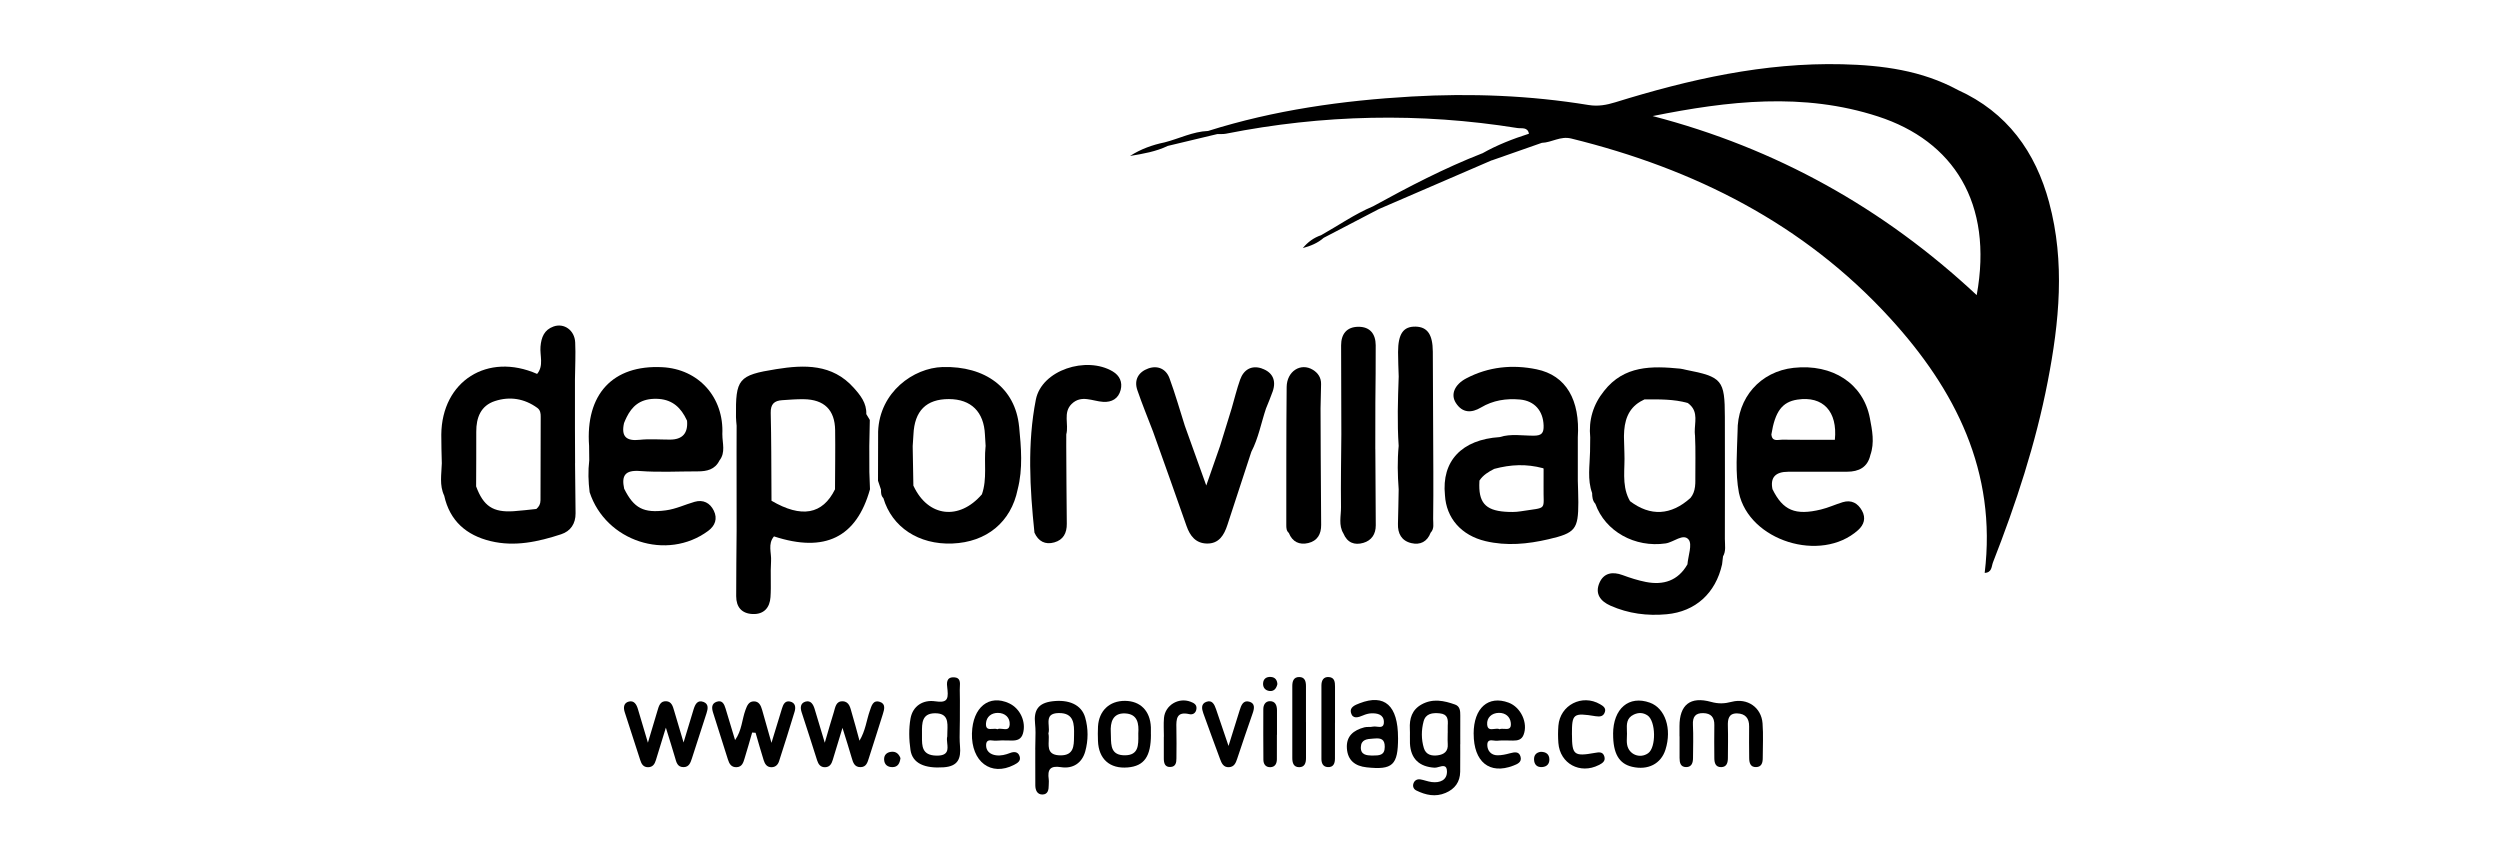 <?xml version="1.0" encoding="UTF-8"?>
<svg xmlns="http://www.w3.org/2000/svg" width="160" height="55" viewBox="0 0 160 55" fill="none">
  <path d="M131.148 12.966C130.273 9.716 128.457 7.187 125.306 5.76C122.996 4.505 120.473 4.175 117.901 4.112C112.909 3.992 108.112 5.08 103.384 6.545C102.816 6.721 102.274 6.819 101.67 6.721C97.914 6.106 94.128 5.96 90.335 6.178C85.918 6.432 81.555 7.046 77.318 8.381C76.337 8.42 75.463 8.875 74.534 9.112C73.747 9.273 73.003 9.544 72.32 9.982C73.149 9.844 73.975 9.705 74.739 9.338C75.696 9.109 76.653 8.881 77.61 8.651C77.636 8.646 77.66 8.64 77.688 8.633C77.76 8.616 77.834 8.598 77.906 8.581C78.091 8.574 78.28 8.592 78.46 8.557C84.656 7.328 90.874 7.194 97.112 8.194C97.381 8.237 97.77 8.111 97.853 8.559H97.849C96.816 8.89 95.807 9.281 94.861 9.819C94.861 9.818 94.861 9.816 94.861 9.814C92.444 10.758 90.146 11.956 87.877 13.203C86.701 13.698 85.657 14.433 84.55 15.053C84.08 15.212 83.697 15.495 83.379 15.877C83.873 15.743 84.332 15.56 84.715 15.221C85.892 14.608 87.068 13.994 88.245 13.381C90.657 12.339 93.07 11.299 95.481 10.256L95.469 10.267C96.539 9.892 97.607 9.518 98.677 9.142C99.314 9.122 99.862 8.692 100.561 8.866C108.431 10.804 115.434 14.312 120.961 20.358C125.154 24.945 127.805 30.183 127.02 36.665C127.492 36.645 127.452 36.243 127.55 35.993C129.023 32.23 130.284 28.398 131.054 24.422C131.793 20.612 132.174 16.785 131.146 12.966H131.148ZM126.509 18.888C120.528 13.303 113.653 9.481 105.769 7.428C110.591 6.458 115.408 5.897 120.193 7.454C125.012 9.02 127.583 12.985 126.509 18.888Z" fill="black"></path>
  <path d="M119.671 26.756C119.249 24.547 117.281 23.27 114.795 23.541C112.661 23.774 111.178 25.458 111.204 27.622C111.172 28.929 111.046 30.238 111.291 31.538C111.942 34.611 116.535 36.054 118.916 33.929C119.299 33.587 119.429 33.154 119.169 32.685C118.905 32.208 118.494 31.971 117.937 32.139C117.466 32.282 117.016 32.493 116.541 32.608C114.893 33.007 114.106 32.667 113.438 31.306C113.286 30.563 113.623 30.192 114.449 30.192C115.704 30.192 116.959 30.194 118.214 30.19C118.962 30.188 119.523 29.914 119.704 29.12C119.982 28.328 119.819 27.534 119.671 26.756V26.756ZM117.433 28.146H117.429C116.307 28.146 115.184 28.154 114.062 28.139C113.805 28.135 113.434 28.291 113.373 27.841C113.373 27.83 113.37 27.82 113.368 27.807C113.603 26.334 114.058 25.723 115.032 25.575C116.674 25.325 117.613 26.332 117.431 28.146H117.433Z" fill="black"></path>
  <path d="M46.229 27.802C46.342 25.432 44.718 23.618 42.382 23.5C39.217 23.34 37.46 25.232 37.702 28.54C37.706 28.848 37.708 29.157 37.712 29.464C37.63 30.143 37.651 30.821 37.736 31.499C38.759 34.642 42.682 35.927 45.32 33.979C45.766 33.65 45.935 33.196 45.683 32.681C45.44 32.184 45.005 31.959 44.459 32.115C43.841 32.291 43.26 32.578 42.608 32.663C41.197 32.85 40.57 32.535 39.946 31.276C39.765 30.432 40.007 30.073 40.962 30.145C42.186 30.238 43.422 30.166 44.652 30.168C45.233 30.168 45.755 30.058 46.044 29.473C46.451 28.955 46.227 28.364 46.231 27.802H46.229ZM42.878 28.135C42.23 28.135 41.579 28.079 40.938 28.148C40.072 28.242 39.748 27.928 39.937 27.08C39.99 26.943 40.048 26.813 40.109 26.691C40.444 26.021 40.931 25.558 41.843 25.525C42.799 25.49 43.397 25.89 43.809 26.608C43.867 26.708 43.92 26.813 43.971 26.924C44.041 27.73 43.677 28.134 42.878 28.135V28.135Z" fill="black"></path>
  <path d="M84.526 29.096C84.523 28.109 84.519 27.122 84.515 26.138C84.526 25.617 84.539 25.097 84.549 24.579C84.556 24.174 84.358 23.872 84.025 23.668C83.251 23.194 82.355 23.755 82.346 24.773C82.316 27.717 82.327 30.658 82.323 33.602C82.323 33.787 82.327 33.972 82.484 34.107C82.712 34.683 83.164 34.89 83.73 34.755C84.31 34.616 84.561 34.187 84.554 33.59C84.539 32.093 84.535 30.595 84.526 29.098V29.096Z" fill="black"></path>
  <path d="M80.754 23.579C80.104 23.361 79.597 23.65 79.369 24.294C79.154 24.897 79.006 25.523 78.826 26.138L78.084 28.542C77.803 29.349 77.519 30.157 77.201 31.073C76.716 29.72 76.272 28.483 75.828 27.247C75.504 26.23 75.213 25.201 74.845 24.201C74.622 23.602 74.086 23.37 73.491 23.581C72.873 23.802 72.562 24.301 72.79 24.968C73.095 25.86 73.456 26.736 73.793 27.617C74.51 29.633 75.235 31.645 75.939 33.666C76.161 34.303 76.529 34.768 77.231 34.786C78.01 34.807 78.341 34.248 78.554 33.596C79.065 32.035 79.576 30.477 80.085 28.916C80.541 28.041 80.713 27.067 81.024 26.143C81.168 25.777 81.327 25.416 81.455 25.044C81.698 24.335 81.431 23.811 80.752 23.583L80.754 23.579Z" fill="black"></path>
  <path d="M91.722 33.213C91.735 32.199 91.737 31.182 91.733 30.166C91.725 27.611 91.714 25.058 91.7 22.504C91.694 21.41 91.355 20.923 90.604 20.904C89.815 20.884 89.478 21.36 89.476 22.535C89.476 23.057 89.502 23.578 89.517 24.099C89.465 25.579 89.415 27.06 89.515 28.539C89.426 29.466 89.447 30.392 89.515 31.319C89.5 32.052 89.491 32.785 89.469 33.517C89.448 34.146 89.698 34.611 90.322 34.759C90.892 34.894 91.34 34.673 91.561 34.092C91.807 33.835 91.718 33.511 91.722 33.213V33.213Z" fill="black"></path>
  <path d="M88.019 28.731C88.019 27.743 88.021 26.754 88.023 25.766C88.032 24.542 88.053 23.317 88.045 22.093C88.04 21.375 87.683 20.908 86.933 20.914C86.189 20.921 85.831 21.378 85.831 22.104C85.831 24.003 85.841 25.901 85.846 27.8C85.835 29.351 85.804 30.904 85.824 32.456C85.831 33.019 85.652 33.609 85.981 34.146C86.224 34.733 86.688 34.909 87.253 34.744C87.781 34.59 88.049 34.183 88.049 33.626C88.045 32.178 88.034 30.732 88.025 29.285L88.021 28.733L88.019 28.731Z" fill="black"></path>
  <path d="M71.216 23.772C69.532 22.768 66.666 23.679 66.294 25.577C65.744 28.376 65.909 31.247 66.205 34.09C66.455 34.648 66.894 34.877 67.473 34.714C68.053 34.551 68.282 34.112 68.275 33.518C68.254 31.86 68.251 30.199 68.24 28.539C68.24 28.292 68.24 28.046 68.242 27.8C68.414 27.16 68.021 26.408 68.584 25.854C69.204 25.247 69.921 25.678 70.602 25.719C71.15 25.753 71.577 25.516 71.722 24.958C71.851 24.455 71.657 24.035 71.215 23.772H71.216Z" fill="black"></path>
  <path d="M65.222 27.302C64.981 24.816 63.045 23.416 60.33 23.49C58.465 23.542 56.298 25.088 56.2 27.613C56.198 28.665 56.194 29.714 56.192 30.766C56.255 30.956 56.32 31.147 56.383 31.336C56.383 31.532 56.383 31.728 56.536 31.88C57.086 33.74 58.798 34.868 60.948 34.785C63.147 34.699 64.706 33.411 65.13 31.325C65.474 29.992 65.352 28.629 65.224 27.3L65.222 27.302ZM63.08 28.546C63.078 28.568 63.077 28.59 63.073 28.613C62.969 29.618 63.186 30.647 62.843 31.636C61.385 33.328 59.397 33.085 58.471 31.11C58.467 31.101 58.462 31.091 58.456 31.082C58.441 30.26 58.428 29.438 58.413 28.616C58.413 28.592 58.413 28.568 58.413 28.542C58.428 28.3 58.45 28.057 58.46 27.815C58.525 26.295 59.28 25.538 60.731 25.541C62.151 25.545 62.971 26.356 63.036 27.815C63.047 28.057 63.066 28.3 63.08 28.544V28.546Z" fill="black"></path>
  <path d="M55.639 30.212C55.639 30.212 55.635 30.206 55.633 30.203C55.633 30.203 55.637 30.203 55.639 30.205C55.639 29.673 55.637 29.142 55.635 28.611C55.635 28.589 55.635 28.566 55.635 28.544C55.646 27.989 55.657 27.432 55.668 26.876C55.592 26.752 55.518 26.626 55.442 26.502C55.472 25.795 55.063 25.292 54.633 24.812C53.262 23.281 51.475 23.339 49.685 23.624C47.238 24.014 47.077 24.251 47.103 26.697C47.105 26.88 47.13 27.061 47.144 27.245C47.144 27.8 47.142 28.354 47.14 28.909L47.144 33.905C47.132 35.321 47.116 36.739 47.116 38.156C47.116 38.85 47.467 39.27 48.175 39.298C48.895 39.325 49.265 38.885 49.311 38.222C49.365 37.454 49.296 36.678 49.348 35.912C49.383 35.384 49.124 34.812 49.535 34.329C52.79 35.394 54.817 34.399 55.679 31.315C55.666 30.947 55.651 30.58 55.639 30.212V30.212ZM53.441 31.251C53.441 31.273 53.441 31.293 53.441 31.315C52.649 32.928 51.296 33.172 49.376 32.048C49.369 31.021 49.369 29.994 49.361 28.966C49.356 28.118 49.346 27.272 49.326 26.426C49.313 25.858 49.556 25.645 50.057 25.612C50.516 25.58 50.977 25.543 51.438 25.549C52.751 25.567 53.432 26.232 53.449 27.537C53.465 28.776 53.445 30.014 53.441 31.251V31.251Z" fill="black"></path>
  <path d="M36.806 29.646C36.803 28.909 36.801 28.17 36.797 27.433C36.797 26.386 36.797 25.336 36.797 24.288C36.805 23.496 36.849 22.702 36.812 21.911C36.775 21.132 36.097 20.658 35.429 20.895C34.831 21.108 34.644 21.58 34.592 22.182C34.542 22.765 34.815 23.396 34.376 23.931C31.205 22.535 28.274 24.388 28.243 27.815C28.237 28.426 28.265 29.038 28.276 29.649C28.258 30.347 28.11 31.054 28.43 31.724C28.785 33.341 29.852 34.257 31.397 34.631C32.939 35.005 34.444 34.675 35.91 34.194C36.521 33.994 36.84 33.513 36.836 32.856C36.829 31.786 36.814 30.714 36.803 29.644L36.806 29.646ZM34.591 32.021C34.591 32.258 34.496 32.43 34.326 32.574C33.843 32.622 33.359 32.685 32.876 32.717C31.551 32.804 30.942 32.395 30.472 31.13C30.475 29.966 30.486 28.8 30.481 27.635C30.475 26.726 30.77 25.96 31.679 25.666C32.625 25.358 33.559 25.501 34.389 26.106C34.587 26.25 34.607 26.463 34.605 26.682C34.6 28.461 34.591 30.24 34.592 32.019L34.591 32.021Z" fill="black"></path>
  <path d="M100.98 30.762C100.98 30.382 100.98 29.52 100.98 28.853C100.983 28.764 100.985 28.67 100.98 28.572C100.98 28.27 100.98 28.046 100.98 27.991C101.133 25.597 100.234 24.023 98.34 23.635C96.802 23.318 95.265 23.466 93.841 24.216C93.097 24.607 92.823 25.24 93.175 25.788C93.591 26.438 94.175 26.443 94.782 26.08C95.558 25.617 96.398 25.491 97.275 25.569C98.214 25.653 98.762 26.297 98.791 27.232C98.806 27.7 98.679 27.88 98.177 27.883C97.446 27.889 96.701 27.743 95.98 27.974C93.551 28.13 92.253 29.507 92.477 31.689C92.558 33.161 93.523 34.266 95.073 34.633C96.424 34.953 97.77 34.822 99.103 34.512C100.824 34.112 101.011 33.877 101.013 32.148C101.013 31.687 100.991 31.227 100.98 30.764V30.762ZM97.325 32.724C96.996 32.778 96.651 32.774 96.317 32.75C95.043 32.656 94.61 32.137 94.682 30.817C94.682 30.797 94.682 30.779 94.684 30.758C94.915 30.403 95.265 30.194 95.632 30.008C96.698 29.723 97.686 29.681 98.753 29.964C98.797 29.975 98.79 30.018 98.79 30.018C98.79 30.023 98.79 30.031 98.79 30.036C98.79 30.397 98.793 30.758 98.788 31.119C98.758 32.733 99.103 32.439 97.325 32.724V32.724Z" fill="black"></path>
  <path d="M110.391 34.529C110.399 31.915 110.395 29.301 110.391 26.687C110.387 24.318 110.221 24.122 107.896 23.668C107.775 23.644 107.657 23.605 107.535 23.594C105.717 23.415 103.943 23.383 102.659 25.023C101.959 25.893 101.665 26.882 101.774 27.992C101.77 28.298 101.766 28.605 101.763 28.911C101.746 29.796 101.581 30.688 101.896 31.556C101.9 31.804 101.922 32.048 102.103 32.243C102.731 34.014 104.636 35.064 106.6 34.779C107.116 34.703 107.731 34.113 108.072 34.533C108.32 34.84 108.04 35.575 107.996 36.119C107.394 37.169 106.459 37.465 105.334 37.245C104.826 37.145 104.327 36.984 103.84 36.804C103.196 36.567 102.64 36.667 102.364 37.302C102.066 37.991 102.414 38.472 103.07 38.763C104.221 39.274 105.426 39.427 106.668 39.312C108.507 39.142 109.802 37.965 110.213 36.119C110.234 35.949 110.252 35.781 110.273 35.61C110.473 35.268 110.391 34.89 110.393 34.527L110.391 34.529ZM108.503 30.734C108.503 31.015 108.484 31.29 108.383 31.543C108.336 31.656 108.277 31.765 108.192 31.867C106.946 32.991 105.624 33.061 104.323 32.076C104.293 32.024 104.267 31.974 104.241 31.923C103.786 30.993 104.008 29.983 103.962 29.005C103.947 28.668 103.943 28.329 103.934 27.992C103.934 27.952 103.934 27.913 103.934 27.872C103.949 26.965 104.177 26.175 104.984 25.699C105.067 25.651 105.154 25.603 105.25 25.56C106.178 25.56 107.109 25.536 108.014 25.791C108.072 25.83 108.12 25.871 108.164 25.914C108.686 26.401 108.453 27.058 108.464 27.657C108.464 27.706 108.468 27.756 108.473 27.804C108.475 27.826 108.477 27.848 108.481 27.87C108.529 28.826 108.495 29.779 108.501 30.734H108.503Z" fill="black"></path>
  <path d="M107.487 47.124C107.487 46.91 107.487 46.695 107.487 46.478C107.487 45.11 108.173 44.55 109.512 44.922C109.982 45.053 110.373 45.036 110.83 44.916C111.833 44.655 112.727 45.277 112.803 46.291C112.859 47.025 112.816 47.767 112.816 48.504C112.816 48.802 112.753 49.085 112.39 49.094C112.022 49.103 111.952 48.82 111.948 48.522C111.942 47.846 111.935 47.169 111.944 46.493C111.952 45.964 111.694 45.671 111.181 45.658C110.632 45.645 110.569 46.025 110.584 46.475C110.604 47.15 110.589 47.828 110.585 48.504C110.585 48.8 110.519 49.089 110.158 49.096C109.793 49.103 109.719 48.824 109.717 48.522C109.713 47.815 109.704 47.108 109.717 46.401C109.726 45.905 109.501 45.651 109.01 45.64C108.499 45.627 108.321 45.884 108.347 46.388C108.382 47.093 108.358 47.802 108.353 48.509C108.351 48.805 108.277 49.092 107.916 49.094C107.548 49.094 107.492 48.807 107.492 48.509C107.492 48.048 107.492 47.587 107.492 47.126L107.487 47.124Z" fill="black"></path>
  <path d="M42.614 46.575C42.354 47.419 42.162 48.032 41.977 48.648C41.899 48.905 41.773 49.1 41.475 49.102C41.173 49.102 41.055 48.898 40.975 48.646C40.646 47.622 40.311 46.599 39.981 45.575C39.887 45.282 39.913 44.983 40.25 44.899C40.583 44.818 40.738 45.086 40.823 45.37C41.018 46.01 41.205 46.652 41.466 47.532C41.716 46.691 41.895 46.092 42.075 45.494C42.164 45.196 42.243 44.857 42.641 44.879C42.971 44.898 43.06 45.188 43.139 45.466C43.315 46.078 43.5 46.688 43.748 47.519C44.004 46.671 44.193 46.03 44.392 45.392C44.489 45.084 44.635 44.77 45.033 44.927C45.361 45.057 45.311 45.362 45.218 45.644C44.905 46.608 44.598 47.576 44.282 48.539C44.194 48.802 44.107 49.09 43.756 49.096C43.345 49.103 43.287 48.776 43.2 48.478C43.036 47.92 42.862 47.367 42.617 46.575H42.614Z" fill="black"></path>
  <path d="M55.004 47.411C55.398 46.754 55.453 46.101 55.664 45.505C55.777 45.183 55.862 44.773 56.316 44.922C56.699 45.047 56.596 45.407 56.499 45.712C56.199 46.651 55.911 47.591 55.605 48.526C55.522 48.783 55.448 49.085 55.09 49.096C54.691 49.109 54.598 48.813 54.509 48.502C54.343 47.92 54.154 47.343 53.919 46.584C53.671 47.398 53.48 48.013 53.297 48.63C53.221 48.883 53.106 49.094 52.808 49.102C52.514 49.109 52.377 48.918 52.295 48.661C51.969 47.635 51.642 46.61 51.305 45.586C51.203 45.279 51.231 44.996 51.553 44.903C51.886 44.807 52.045 45.079 52.132 45.36C52.33 46.003 52.521 46.649 52.786 47.535C53.021 46.73 53.182 46.16 53.36 45.594C53.458 45.283 53.489 44.859 53.943 44.883C54.365 44.907 54.42 45.312 54.515 45.631C54.681 46.184 54.826 46.743 55.009 47.411H55.004Z" fill="black"></path>
  <path d="M48.138 46.88C47.978 47.43 47.827 47.982 47.656 48.528C47.575 48.789 47.502 49.083 47.145 49.1C46.801 49.115 46.671 48.881 46.583 48.596C46.272 47.598 45.955 46.601 45.636 45.605C45.542 45.31 45.531 45.027 45.866 44.912C46.225 44.788 46.351 45.062 46.436 45.346C46.631 45.992 46.827 46.638 47.045 47.365C47.482 46.745 47.484 46.051 47.71 45.438C47.812 45.164 47.913 44.892 48.243 44.888C48.58 44.883 48.697 45.159 48.776 45.434C48.952 46.045 49.124 46.658 49.374 47.543C49.652 46.63 49.848 45.979 50.05 45.331C50.126 45.086 50.24 44.835 50.55 44.896C50.907 44.966 50.94 45.264 50.853 45.551C50.533 46.61 50.2 47.667 49.859 48.72C49.791 48.931 49.642 49.094 49.389 49.102C49.082 49.109 48.952 48.896 48.876 48.656C48.693 48.074 48.528 47.486 48.358 46.899C48.286 46.893 48.213 46.888 48.141 46.882L48.138 46.88Z" fill="black"></path>
  <path d="M78.627 47.737C78.921 46.793 79.134 46.121 79.341 45.449C79.436 45.142 79.561 44.801 79.946 44.905C80.339 45.01 80.28 45.344 80.165 45.666C79.828 46.623 79.506 47.585 79.184 48.548C79.093 48.82 78.995 49.083 78.653 49.1C78.299 49.118 78.182 48.844 78.086 48.585C77.719 47.606 77.366 46.623 77.009 45.64C76.909 45.362 76.861 45.053 77.188 44.923C77.588 44.766 77.725 45.097 77.829 45.394C78.069 46.082 78.299 46.775 78.625 47.739L78.627 47.737Z" fill="black"></path>
  <path d="M100.606 47.011C100.608 48.317 100.737 48.424 102.07 48.185C102.331 48.139 102.581 48.096 102.677 48.409C102.77 48.709 102.555 48.848 102.32 48.965C101.124 49.57 99.837 48.874 99.736 47.552C99.708 47.185 99.708 46.812 99.737 46.445C99.843 45.121 101.254 44.4 102.405 45.07C102.598 45.181 102.797 45.312 102.712 45.569C102.622 45.845 102.414 45.884 102.122 45.838C100.68 45.603 100.6 45.673 100.604 47.013L100.606 47.011Z" fill="black"></path>
  <path d="M83.584 46.215C83.584 46.984 83.584 47.752 83.584 48.52C83.584 48.822 83.504 49.102 83.143 49.1C82.784 49.098 82.707 48.815 82.707 48.515C82.703 46.978 82.703 45.442 82.707 43.905C82.707 43.605 82.788 43.328 83.149 43.33C83.512 43.33 83.582 43.611 83.582 43.911C83.582 44.679 83.582 45.447 83.582 46.215H83.584Z" fill="black"></path>
  <path d="M85.439 46.251C85.439 47.019 85.441 47.785 85.437 48.554C85.435 48.861 85.337 49.118 84.971 49.094C84.665 49.074 84.571 48.835 84.571 48.57C84.565 47.004 84.565 45.438 84.571 43.872C84.571 43.565 84.687 43.307 85.046 43.331C85.418 43.357 85.441 43.659 85.441 43.946C85.444 44.714 85.441 45.481 85.441 46.249L85.439 46.251Z" fill="black"></path>
  <path d="M74.489 47.148C74.489 46.749 74.46 46.345 74.495 45.947C74.57 45.129 75.428 44.618 76.194 44.91C76.405 44.99 76.601 45.088 76.573 45.36C76.546 45.629 76.348 45.758 76.122 45.706C75.296 45.514 75.272 46.012 75.289 46.599C75.307 47.245 75.293 47.893 75.291 48.539C75.291 48.802 75.248 49.059 74.93 49.085C74.543 49.116 74.485 48.833 74.484 48.535C74.48 48.072 74.484 47.611 74.484 47.148H74.489V47.148Z" fill="black"></path>
  <path d="M81.722 47.023C81.722 47.547 81.727 48.071 81.72 48.594C81.716 48.868 81.607 49.09 81.302 49.1C80.996 49.109 80.859 48.898 80.857 48.622C80.848 47.543 80.848 46.465 80.852 45.386C80.852 45.11 80.987 44.877 81.274 44.875C81.618 44.873 81.725 45.142 81.727 45.451C81.729 45.975 81.727 46.499 81.727 47.023C81.727 47.023 81.724 47.023 81.722 47.023V47.023Z" fill="black"></path>
  <path d="M57.63 48.519C57.586 48.85 57.466 49.089 57.127 49.096C56.807 49.103 56.594 48.935 56.583 48.607C56.573 48.326 56.745 48.152 57.025 48.117C57.355 48.074 57.529 48.261 57.63 48.519V48.519Z" fill="black"></path>
  <path d="M98.625 48.117C98.941 48.12 99.156 48.267 99.16 48.604C99.164 48.885 99.002 49.065 98.714 49.09C98.368 49.124 98.188 48.929 98.179 48.607C98.169 48.331 98.321 48.146 98.627 48.115L98.625 48.117Z" fill="black"></path>
  <path d="M81.751 43.787C81.687 44.063 81.538 44.252 81.257 44.224C80.99 44.198 80.82 44.013 80.837 43.733C80.853 43.444 81.046 43.309 81.324 43.324C81.612 43.339 81.738 43.524 81.753 43.787H81.751Z" fill="black"></path>
  <path fill-rule="evenodd" clip-rule="evenodd" d="M93.456 48.177C93.455 47.997 93.454 47.817 93.454 47.637V47.635H93.458C93.458 47.431 93.458 47.226 93.457 47.021C93.457 46.61 93.457 46.199 93.458 45.788C93.46 45.501 93.441 45.205 93.127 45.092C92.418 44.838 91.696 44.688 90.983 45.083C90.365 45.425 90.196 45.988 90.231 46.651C90.239 46.808 90.237 46.966 90.235 47.124C90.233 47.275 90.231 47.425 90.237 47.574C90.281 48.561 90.837 49.074 91.814 49.133C91.889 49.138 91.984 49.111 92.082 49.084C92.33 49.014 92.596 48.939 92.606 49.359C92.621 49.929 92.157 50.118 91.627 50.051C91.496 50.034 91.366 49.998 91.237 49.962C91.129 49.932 91.022 49.902 90.913 49.883C90.711 49.848 90.54 49.931 90.466 50.125C90.392 50.322 90.466 50.505 90.65 50.594C91.248 50.886 91.868 51.023 92.516 50.747C93.114 50.494 93.441 50.046 93.452 49.392C93.459 48.987 93.457 48.582 93.456 48.177ZM92.65 47.115C92.651 47.04 92.653 46.965 92.653 46.889H92.656C92.656 46.839 92.655 46.788 92.654 46.737C92.652 46.635 92.65 46.533 92.656 46.432C92.68 46.043 92.668 45.708 92.145 45.654C91.675 45.606 91.246 45.664 91.111 46.165C90.961 46.724 90.957 47.315 91.127 47.878C91.255 48.3 91.616 48.394 92.012 48.341C92.421 48.285 92.69 48.091 92.656 47.62C92.644 47.453 92.647 47.284 92.65 47.115Z" fill="black"></path>
  <path fill-rule="evenodd" clip-rule="evenodd" d="M66.264 47.457C66.259 47.628 66.255 47.8 66.255 47.97H66.258C66.258 48.2 66.258 48.431 66.257 48.661C66.256 49.198 66.255 49.735 66.26 50.271C66.264 50.575 66.383 50.853 66.718 50.849C67.075 50.843 67.119 50.538 67.119 50.244C67.119 50.202 67.121 50.161 67.123 50.119C67.127 50.037 67.13 49.955 67.119 49.875C67.032 49.261 67.197 48.985 67.902 49.098C68.665 49.22 69.248 48.833 69.454 48.096C69.652 47.387 69.656 46.628 69.45 45.916C69.211 45.084 68.378 44.753 67.345 44.883C66.444 44.995 66.151 45.455 66.244 46.313C66.285 46.691 66.274 47.074 66.264 47.457ZM67.117 46.444C67.13 46.616 67.143 46.789 67.099 46.934H67.097C67.131 47.08 67.124 47.249 67.117 47.419C67.099 47.878 67.08 48.337 67.871 48.343C68.723 48.349 68.731 47.74 68.737 47.154C68.738 47.116 68.738 47.078 68.739 47.041C68.752 46.34 68.746 45.623 67.762 45.636C67.057 45.645 67.087 46.041 67.117 46.444Z" fill="black"></path>
  <path fill-rule="evenodd" clip-rule="evenodd" d="M61.423 46.607C61.427 46.436 61.431 46.264 61.431 46.093V46.092C61.431 45.907 61.431 45.722 61.432 45.538C61.435 45.076 61.437 44.615 61.425 44.153C61.424 44.095 61.427 44.031 61.431 43.965C61.449 43.681 61.468 43.368 61.066 43.348C60.539 43.323 60.59 43.741 60.63 44.062C60.634 44.099 60.639 44.136 60.642 44.17C60.707 44.818 60.542 44.983 59.853 44.883C59.085 44.77 58.42 45.173 58.274 45.979C58.156 46.632 58.174 47.336 58.27 47.996C58.396 48.865 59.189 49.192 60.396 49.107C61.316 49.042 61.508 48.55 61.44 47.754C61.407 47.374 61.415 46.99 61.423 46.607ZM60.622 47.562C60.605 47.402 60.588 47.247 60.627 47.128H60.625C60.624 47.019 60.628 46.906 60.633 46.794C60.656 46.205 60.678 45.641 59.831 45.649C58.998 45.658 59.003 46.285 59.007 46.875C59.007 46.916 59.007 46.956 59.007 46.997C59.008 47.044 59.007 47.09 59.007 47.137C59.003 47.744 59 48.334 59.911 48.359C60.712 48.382 60.665 47.958 60.622 47.562Z" fill="black"></path>
  <path fill-rule="evenodd" clip-rule="evenodd" d="M87.46 49.109C89.132 49.29 89.476 48.968 89.476 47.221L89.474 47.223C89.474 45.155 88.619 44.388 87.012 45.01C86.716 45.123 86.362 45.264 86.464 45.627C86.577 46.029 86.921 45.921 87.229 45.788C87.395 45.716 87.582 45.66 87.762 45.653C88.154 45.638 88.56 45.727 88.569 46.199C88.577 46.562 88.352 46.535 88.13 46.509C88.037 46.497 87.944 46.486 87.869 46.504C87.783 46.525 87.692 46.525 87.6 46.525C87.505 46.525 87.41 46.525 87.321 46.549C86.634 46.73 86.147 47.104 86.201 47.896C86.253 48.67 86.731 49.029 87.46 49.109ZM87.79 48.355L87.795 48.355C87.808 48.355 87.82 48.355 87.832 48.355C88.282 48.352 88.621 48.35 88.624 47.8C88.628 47.313 88.384 47.23 87.991 47.263C87.946 47.267 87.9 47.27 87.853 47.273C87.492 47.297 87.113 47.322 87.094 47.815C87.071 48.328 87.494 48.344 87.79 48.355Z" fill="black"></path>
  <path fill-rule="evenodd" clip-rule="evenodd" d="M64.585 45.012C63.302 44.416 62.251 45.262 62.206 46.925L62.204 46.923C62.156 48.757 63.424 49.709 64.898 48.952C65.127 48.833 65.353 48.7 65.255 48.4C65.155 48.096 64.894 48.095 64.646 48.191C64.354 48.304 64.059 48.38 63.748 48.339C63.369 48.289 63.1 48.063 63.11 47.68C63.118 47.343 63.342 47.37 63.551 47.394C63.622 47.402 63.691 47.41 63.75 47.404C63.995 47.38 64.244 47.385 64.491 47.39C64.582 47.392 64.672 47.394 64.763 47.395C65.096 47.397 65.361 47.315 65.468 46.947C65.685 46.206 65.299 45.346 64.585 45.012ZM63.523 46.65C63.633 46.641 63.745 46.633 63.831 46.671C63.923 46.621 64.047 46.637 64.169 46.652C64.387 46.679 64.6 46.706 64.62 46.365C64.646 45.932 64.329 45.625 63.861 45.625C63.444 45.625 63.141 45.871 63.104 46.276C63.068 46.684 63.291 46.667 63.523 46.65Z" fill="black"></path>
  <path fill-rule="evenodd" clip-rule="evenodd" d="M96.553 44.97C95.25 44.483 94.313 45.314 94.313 46.956L94.315 46.958C94.313 48.763 95.326 49.583 96.842 49.005C97.109 48.903 97.407 48.785 97.318 48.437C97.225 48.076 96.933 48.132 96.64 48.209C96.376 48.281 96.1 48.343 95.829 48.339C95.426 48.333 95.191 48.043 95.187 47.682C95.183 47.34 95.409 47.368 95.62 47.396C95.692 47.405 95.763 47.414 95.822 47.408C96.059 47.382 96.3 47.387 96.541 47.392C96.641 47.394 96.74 47.397 96.838 47.397C97.129 47.398 97.383 47.35 97.508 47.03C97.805 46.28 97.34 45.264 96.553 44.97ZM95.633 46.653C95.756 46.637 95.879 46.621 95.972 46.671V46.669C96.057 46.634 96.167 46.641 96.275 46.648C96.509 46.663 96.735 46.678 96.692 46.265C96.649 45.862 96.342 45.617 95.927 45.623C95.461 45.63 95.144 45.936 95.178 46.371C95.204 46.707 95.416 46.68 95.633 46.653Z" fill="black"></path>
  <path fill-rule="evenodd" clip-rule="evenodd" d="M105.591 44.97C104.25 44.486 103.241 45.347 103.238 46.974H103.24C103.236 48.224 103.613 48.877 104.454 49.074C105.472 49.312 106.303 48.885 106.59 47.978C107.012 46.639 106.575 45.325 105.591 44.97ZM104.121 46.756C104.124 46.813 104.126 46.871 104.126 46.928H104.128C104.128 47.004 104.125 47.081 104.121 47.158C104.114 47.328 104.106 47.498 104.136 47.661C104.247 48.296 104.959 48.574 105.481 48.206C106.005 47.835 105.978 46.139 105.437 45.784C105.159 45.601 104.867 45.59 104.563 45.732C104.091 45.954 104.106 46.356 104.121 46.756Z" fill="black"></path>
  <path fill-rule="evenodd" clip-rule="evenodd" d="M72.177 49.116C73.232 49.026 73.66 48.413 73.66 47.001L73.656 47.002C73.656 46.952 73.657 46.901 73.657 46.85C73.659 46.748 73.66 46.646 73.656 46.543C73.614 45.499 72.986 44.861 71.998 44.855C71.009 44.848 70.332 45.486 70.272 46.495C70.256 46.799 70.259 47.108 70.27 47.413C70.309 48.578 71.028 49.215 72.177 49.116ZM72.852 47.032C72.852 47.003 72.851 46.973 72.851 46.943C72.892 46.34 72.831 45.686 71.99 45.658C71.209 45.633 71.052 46.234 71.091 46.873C71.096 46.966 71.098 47.062 71.099 47.16C71.108 47.741 71.117 48.352 72.011 48.339C72.87 48.327 72.861 47.689 72.852 47.032Z" fill="black"></path>
</svg>
